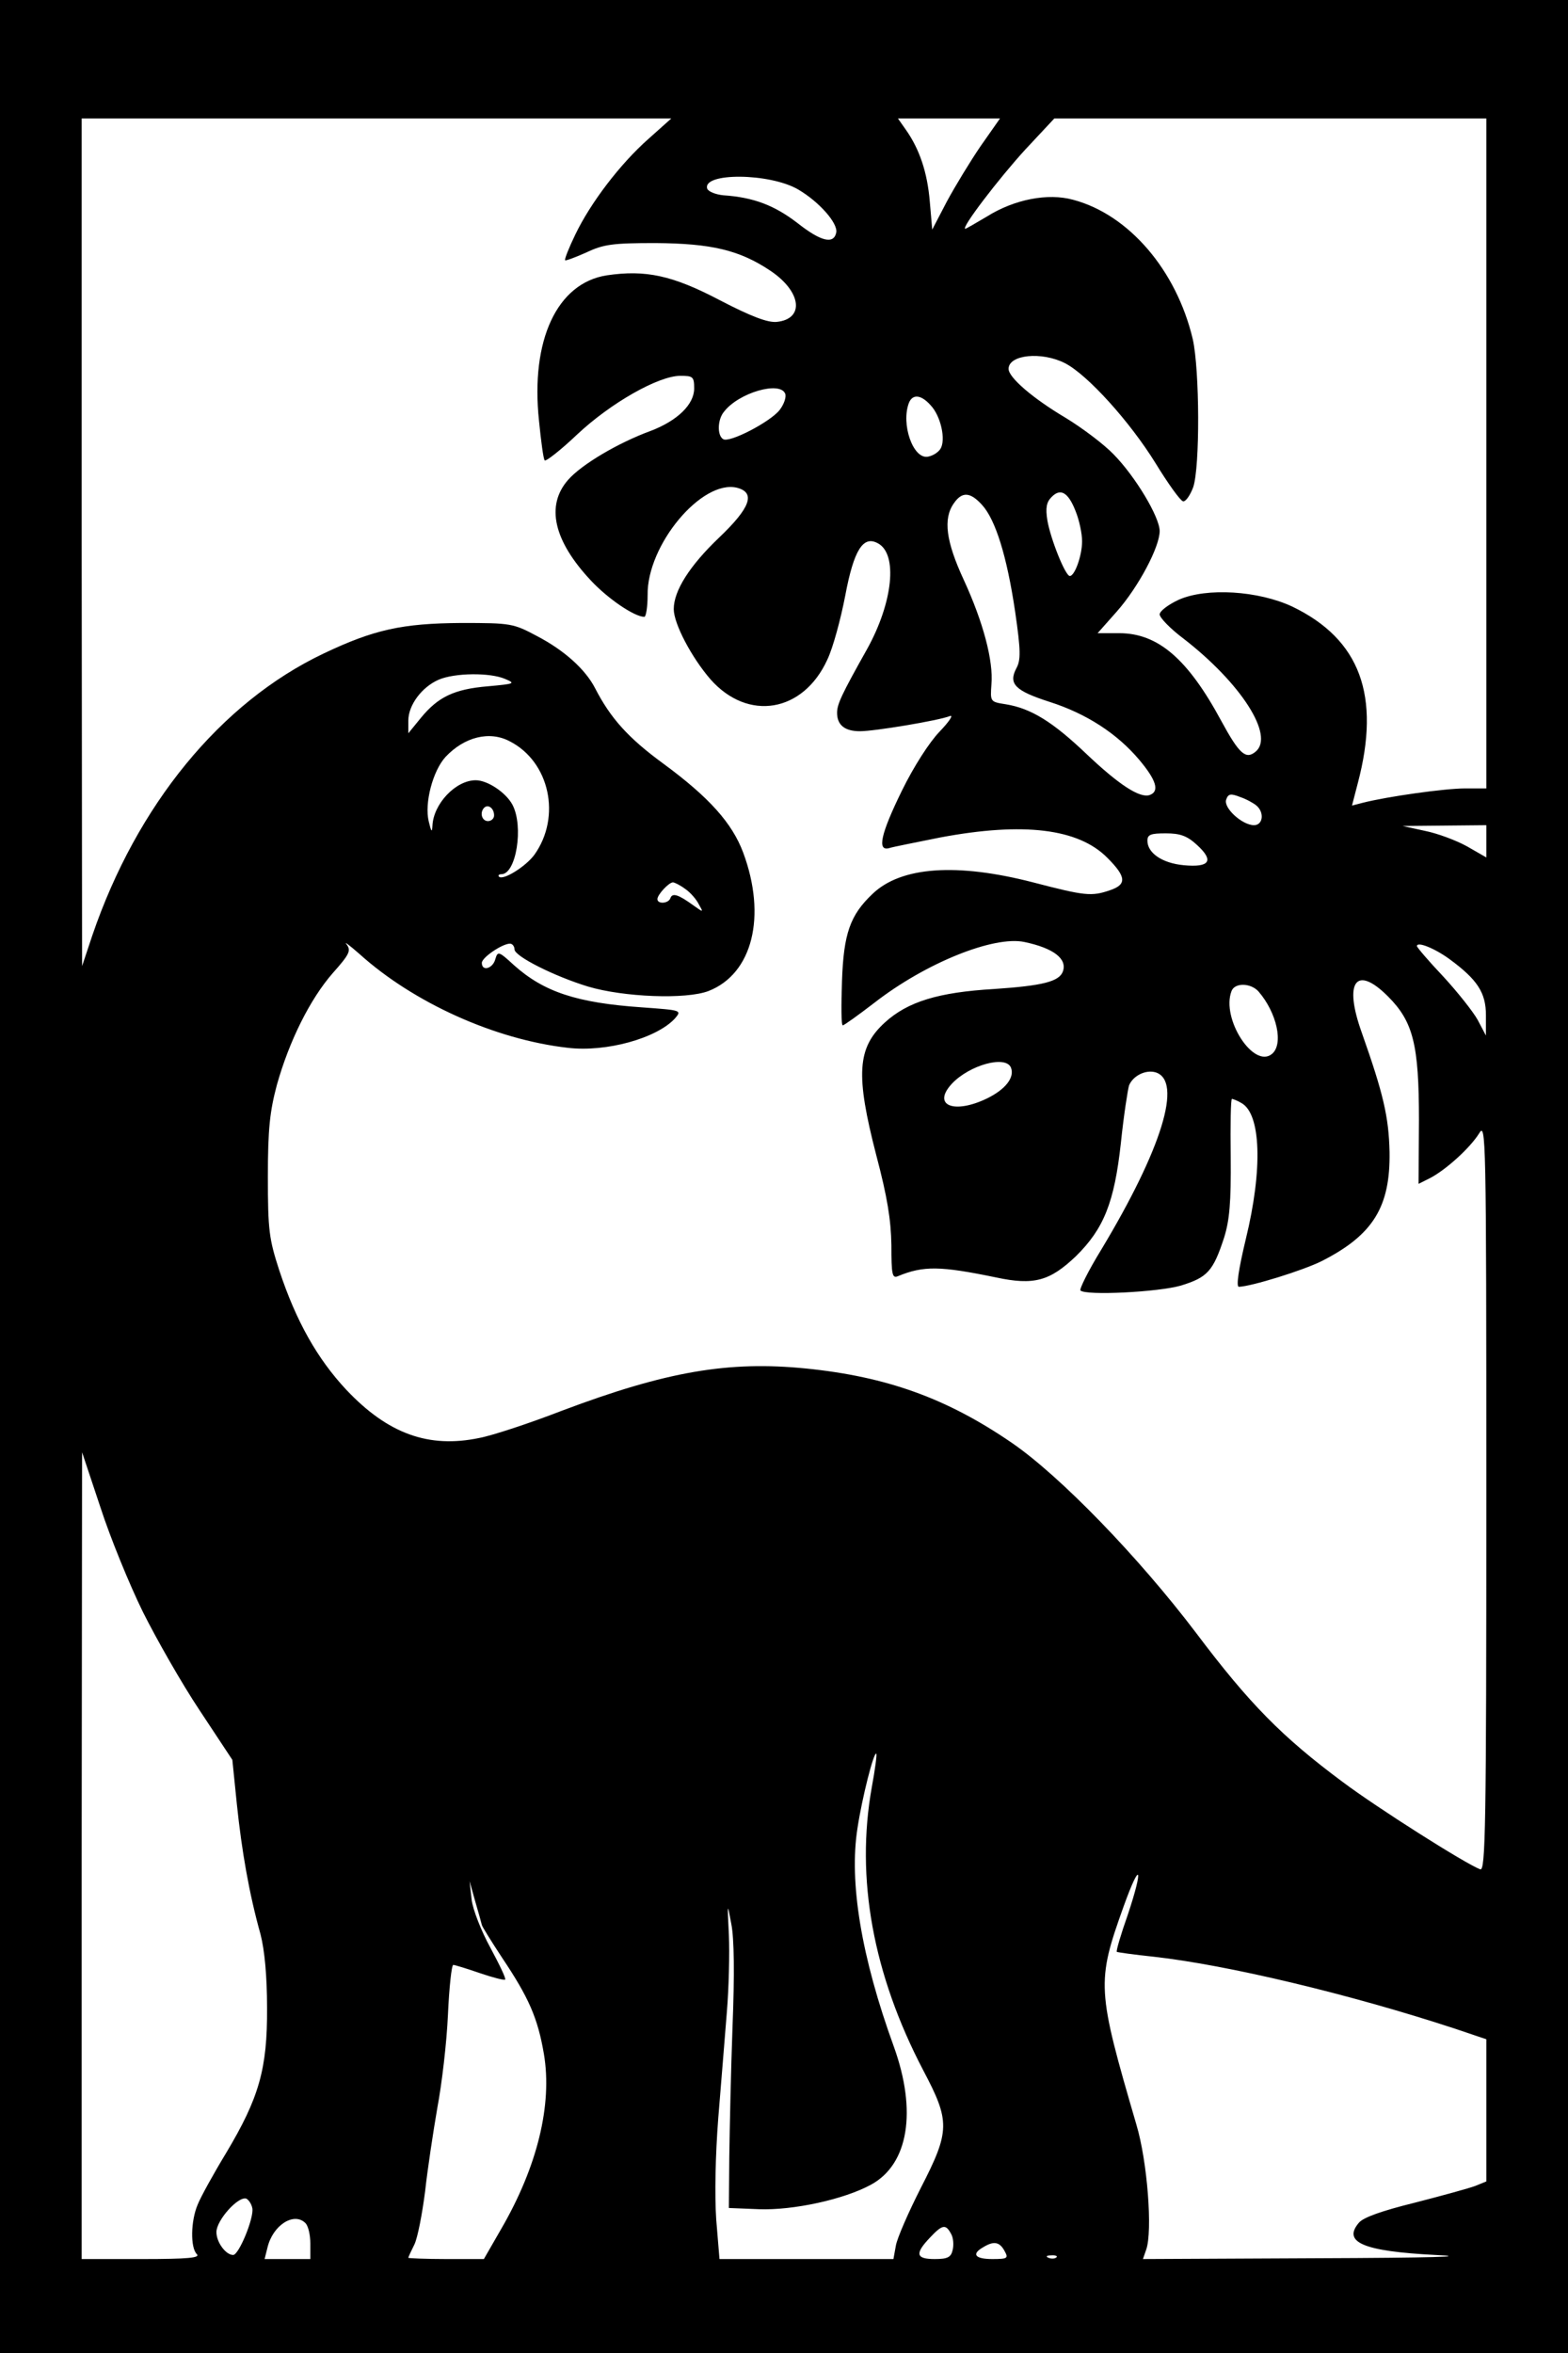 <?xml version="1.0" encoding="UTF-8" standalone="yes"?>
<svg version="1.0" xmlns="http://www.w3.org/2000/svg" width="384" height="576" viewBox="0 0 384 576" preserveAspectRatio="xMidYMid meet">
  <g transform="translate(0,576) scale(0.1,-0.1)" fill="#000000" stroke="none">
    <path d="M0 2880 l0 -2880 1920 0 1920 0 0 2880 0 2880 -1920 0 -1920 0 0
-2880z m1588 2540 c-70 -62 -142 -157 -179 -234 -16 -33 -27 -61 -25 -63 1 -2
25 7 52 19 42 20 65 23 169 23 137 -1 206 -17 282 -68 76 -51 84 -118 15 -125
-22 -2 -62 13 -139 53 -116 61 -182 75 -277 61 -122 -19 -187 -159 -166 -356
5 -51 11 -95 14 -97 3 -3 39 25 79 63 83 78 200 144 253 144 31 0 34 -2 34
-31 0 -39 -41 -79 -107 -104 -79 -29 -169 -82 -202 -120 -55 -63 -35 -149 56
-246 42 -45 107 -89 131 -89 4 0 8 24 8 53 -2 123 133 284 219 263 46 -12 33
-49 -45 -123 -71 -68 -110 -129 -110 -174 0 -36 44 -119 90 -172 92 -104 227
-81 286 48 14 29 33 100 44 157 21 112 44 148 80 128 49 -26 37 -144 -26 -258
-64 -114 -74 -136 -74 -157 0 -30 19 -45 56 -45 36 0 192 26 220 37 10 4 -1
-13 -25 -38 -25 -26 -63 -85 -92 -144 -52 -106 -62 -150 -31 -141 9 3 66 14
125 26 203 38 338 22 409 -50 46 -46 48 -65 7 -79 -46 -16 -62 -14 -189 19
-186 48 -323 39 -393 -28 -55 -52 -71 -97 -75 -214 -2 -60 -2 -108 2 -108 3 0
38 25 77 55 126 98 293 165 368 149 71 -15 105 -41 94 -72 -9 -25 -50 -35
-168 -43 -137 -8 -212 -31 -268 -82 -68 -62 -72 -128 -21 -325 27 -102 36
-158 37 -220 0 -72 2 -82 16 -76 63 26 104 25 240 -3 93 -20 132 -9 196 52 68
67 94 131 110 277 7 68 17 131 20 141 10 24 41 39 65 32 67 -21 15 -188 -133
-434 -32 -52 -54 -97 -51 -100 13 -13 191 -4 246 12 65 20 79 35 106 118 13
42 17 85 16 197 -1 78 0 142 3 142 2 0 13 -4 23 -10 48 -26 53 -161 11 -333
-18 -75 -24 -117 -17 -117 31 1 157 40 203 63 126 64 168 133 166 267 -2 86
-15 142 -68 292 -45 125 -14 167 64 89 62 -62 76 -118 76 -303 l-1 -156 28 14
c40 21 98 74 120 109 17 29 18 6 18 -889 0 -811 -2 -917 -15 -912 -37 14 -253
151 -337 214 -148 110 -228 191 -359 365 -141 186 -333 384 -451 465 -159 109
-306 162 -504 182 -190 19 -342 -7 -597 -103 -80 -31 -171 -61 -203 -67 -124
-26 -224 10 -326 118 -71 76 -123 168 -164 292 -25 77 -28 98 -28 230 0 117 5
160 22 224 30 107 81 210 137 274 41 46 45 55 34 70 -8 9 6 -1 31 -23 133
-120 333 -210 511 -230 93 -11 217 23 262 72 17 20 16 20 -80 27 -161 11 -241
38 -314 103 -38 35 -40 35 -46 15 -6 -23 -33 -31 -33 -9 0 13 50 47 69 47 6 0
11 -7 11 -14 0 -17 98 -66 180 -91 87 -26 240 -32 295 -11 108 42 143 183 85
339 -27 72 -83 135 -196 218 -86 63 -129 111 -167 185 -24 46 -75 92 -142 127
-58 31 -64 32 -185 32 -145 -1 -214 -16 -338 -75 -252 -120 -457 -371 -566
-690 l-25 -75 -1 1038 0 1037 722 0 722 0 -56 -50z m814 -17 c-26 -38 -63 -99
-83 -136 l-36 -69 -6 69 c-6 71 -25 128 -59 176 l-19 27 125 0 125 0 -47 -67z
m1238 -753 l0 -820 -52 0 c-50 0 -191 -20 -250 -35 l-27 -7 14 54 c57 215 6
353 -160 433 -83 39 -210 47 -278 17 -26 -12 -47 -28 -47 -36 0 -8 26 -35 58
-59 141 -109 224 -238 177 -277 -24 -20 -40 -6 -84 75 -82 152 -155 215 -250
215 l-53 0 47 53 c53 60 105 158 105 197 0 34 -59 133 -113 188 -23 24 -76 64
-117 89 -81 48 -140 99 -140 120 0 35 81 43 138 14 55 -28 159 -143 222 -245
30 -49 60 -91 67 -93 6 -2 17 13 25 34 17 49 16 288 -1 363 -40 169 -157 305
-293 341 -62 17 -144 1 -211 -41 -27 -16 -51 -30 -53 -30 -12 0 82 123 147
194 l71 76 529 0 529 0 0 -820z m-1685 646 c51 -30 97 -82 93 -105 -6 -30 -38
-22 -95 23 -56 43 -107 63 -182 68 -19 2 -36 9 -39 16 -13 40 153 39 223 -2z
m-32 -500 c3 -8 -3 -26 -14 -40 -23 -29 -123 -81 -138 -71 -15 9 -14 48 2 67
36 47 138 76 150 44z m356 -28 c25 -26 38 -85 24 -107 -6 -9 -19 -17 -31 -19
-36 -6 -66 80 -46 132 9 22 30 20 53 -6z m355 -259 c9 -22 16 -55 16 -74 0
-35 -18 -85 -30 -85 -11 0 -47 90 -55 136 -5 31 -2 45 10 57 22 23 41 12 59
-34z m-229 15 c33 -36 61 -126 81 -261 14 -96 14 -119 3 -139 -20 -38 -3 -55
81 -82 91 -29 166 -78 220 -142 42 -50 50 -77 26 -86 -24 -9 -76 25 -156 101
-82 78 -135 111 -197 121 -38 6 -38 6 -35 49 5 57 -20 152 -68 256 -43 93 -51
149 -24 187 20 29 40 28 69 -4z m-1168 -426 c26 -11 24 -12 -42 -18 -83 -7
-122 -26 -164 -77 l-31 -38 0 31 c0 38 33 82 74 100 39 17 126 18 163 2z m12
-153 c97 -50 126 -184 60 -277 -21 -29 -77 -64 -87 -54 -3 3 0 6 6 6 36 0 55
117 27 170 -16 30 -61 60 -90 60 -49 0 -104 -58 -106 -112 -1 -17 -3 -14 -9
11 -11 45 10 124 41 158 46 49 108 65 158 38z m1828 -157 c20 -17 16 -48 -6
-48 -29 0 -76 43 -68 63 5 14 11 15 34 6 15 -5 33 -15 40 -21z m-1867 -24 c0
-8 -7 -14 -15 -14 -15 0 -21 21 -9 33 10 9 24 -2 24 -19z m2430 -63 l0 -40
-47 27 c-27 15 -73 32 -103 38 l-55 12 103 1 102 1 0 -39z m-709 -9 c43 -39
32 -56 -32 -50 -53 5 -89 30 -89 60 0 15 8 18 45 18 35 0 52 -6 76 -28z
m-1253 -108 c12 -8 27 -25 33 -37 12 -21 12 -21 -12 -4 -37 27 -52 32 -57 19
-4 -14 -32 -16 -32 -3 0 11 28 41 38 41 4 0 18 -7 30 -16z m1872 -172 c68 -50
89 -82 89 -137 l0 -50 -20 38 c-11 20 -49 68 -84 106 -36 38 -65 72 -65 75 0
12 43 -5 80 -32z m-468 -79 c45 -52 62 -129 33 -153 -45 -37 -125 87 -99 154
8 21 47 20 66 -1z m-606 -187 c9 -24 -14 -53 -59 -75 -81 -39 -135 -17 -86 36
43 46 133 71 145 39z m-2126 -1332 c33 -66 95 -175 139 -241 l80 -121 11 -108
c12 -115 30 -219 58 -319 10 -39 16 -102 16 -180 1 -150 -20 -221 -100 -355
-31 -51 -63 -109 -70 -127 -17 -40 -18 -105 -2 -121 9 -9 -21 -12 -135 -12
l-147 0 0 988 1 987 45 -135 c24 -74 71 -189 104 -256z m1785 -429 c-40 -223
3 -458 126 -693 66 -125 66 -148 -6 -288 -30 -59 -58 -123 -61 -141 l-6 -33
-213 0 -213 0 -8 97 c-4 60 -2 157 5 248 7 83 16 199 21 259 5 60 7 145 5 190
-4 80 -4 80 6 26 7 -35 8 -124 3 -250 -4 -107 -7 -251 -8 -320 l-1 -125 74 -3
c84 -3 208 24 274 60 92 50 113 180 56 338 -80 220 -110 403 -89 535 11 73 40
188 46 182 2 -1 -3 -39 -11 -82z m627 -312 c-17 -48 -29 -89 -27 -91 1 -1 42
-7 91 -12 179 -20 478 -91 737 -176 l77 -26 0 -174 0 -174 -27 -11 c-16 -6
-82 -24 -148 -41 -81 -20 -126 -36 -137 -49 -41 -48 11 -70 187 -79 89 -4 -4
-7 -293 -8 l-423 -2 8 23 c16 45 3 216 -24 306 -97 332 -98 348 -31 535 41
114 49 96 10 -21z m-1582 -25 c0 -3 23 -40 50 -81 65 -97 87 -147 102 -235 21
-124 -16 -276 -105 -429 l-42 -73 -92 0 c-51 0 -93 2 -93 3 0 2 7 17 15 33 8
17 19 75 26 129 6 55 20 147 30 205 11 58 23 160 26 228 3 67 9 122 13 122 4
0 33 -9 65 -20 32 -11 60 -18 62 -16 3 2 -14 37 -36 78 -22 40 -43 93 -46 118
l-5 45 14 -50 c8 -27 15 -53 16 -57z m-562 -694 c4 -24 -33 -114 -47 -114 -18
0 -41 31 -41 56 0 29 53 88 73 82 6 -3 13 -13 15 -24z m130 -36 c7 -7 12 -29
12 -50 l0 -38 -56 0 -56 0 7 28 c13 55 65 88 93 60z m1581 -26 c6 -10 7 -28 4
-40 -4 -18 -13 -22 -44 -22 -46 0 -49 13 -12 52 31 33 39 34 52 10z m131 -42
c10 -18 8 -20 -30 -20 -42 0 -52 12 -22 29 26 16 40 13 52 -9z m127 -16 c-3
-3 -12 -4 -19 -1 -8 3 -5 6 6 6 11 1 17 -2 13 -5z"/>
  </g>
</svg>